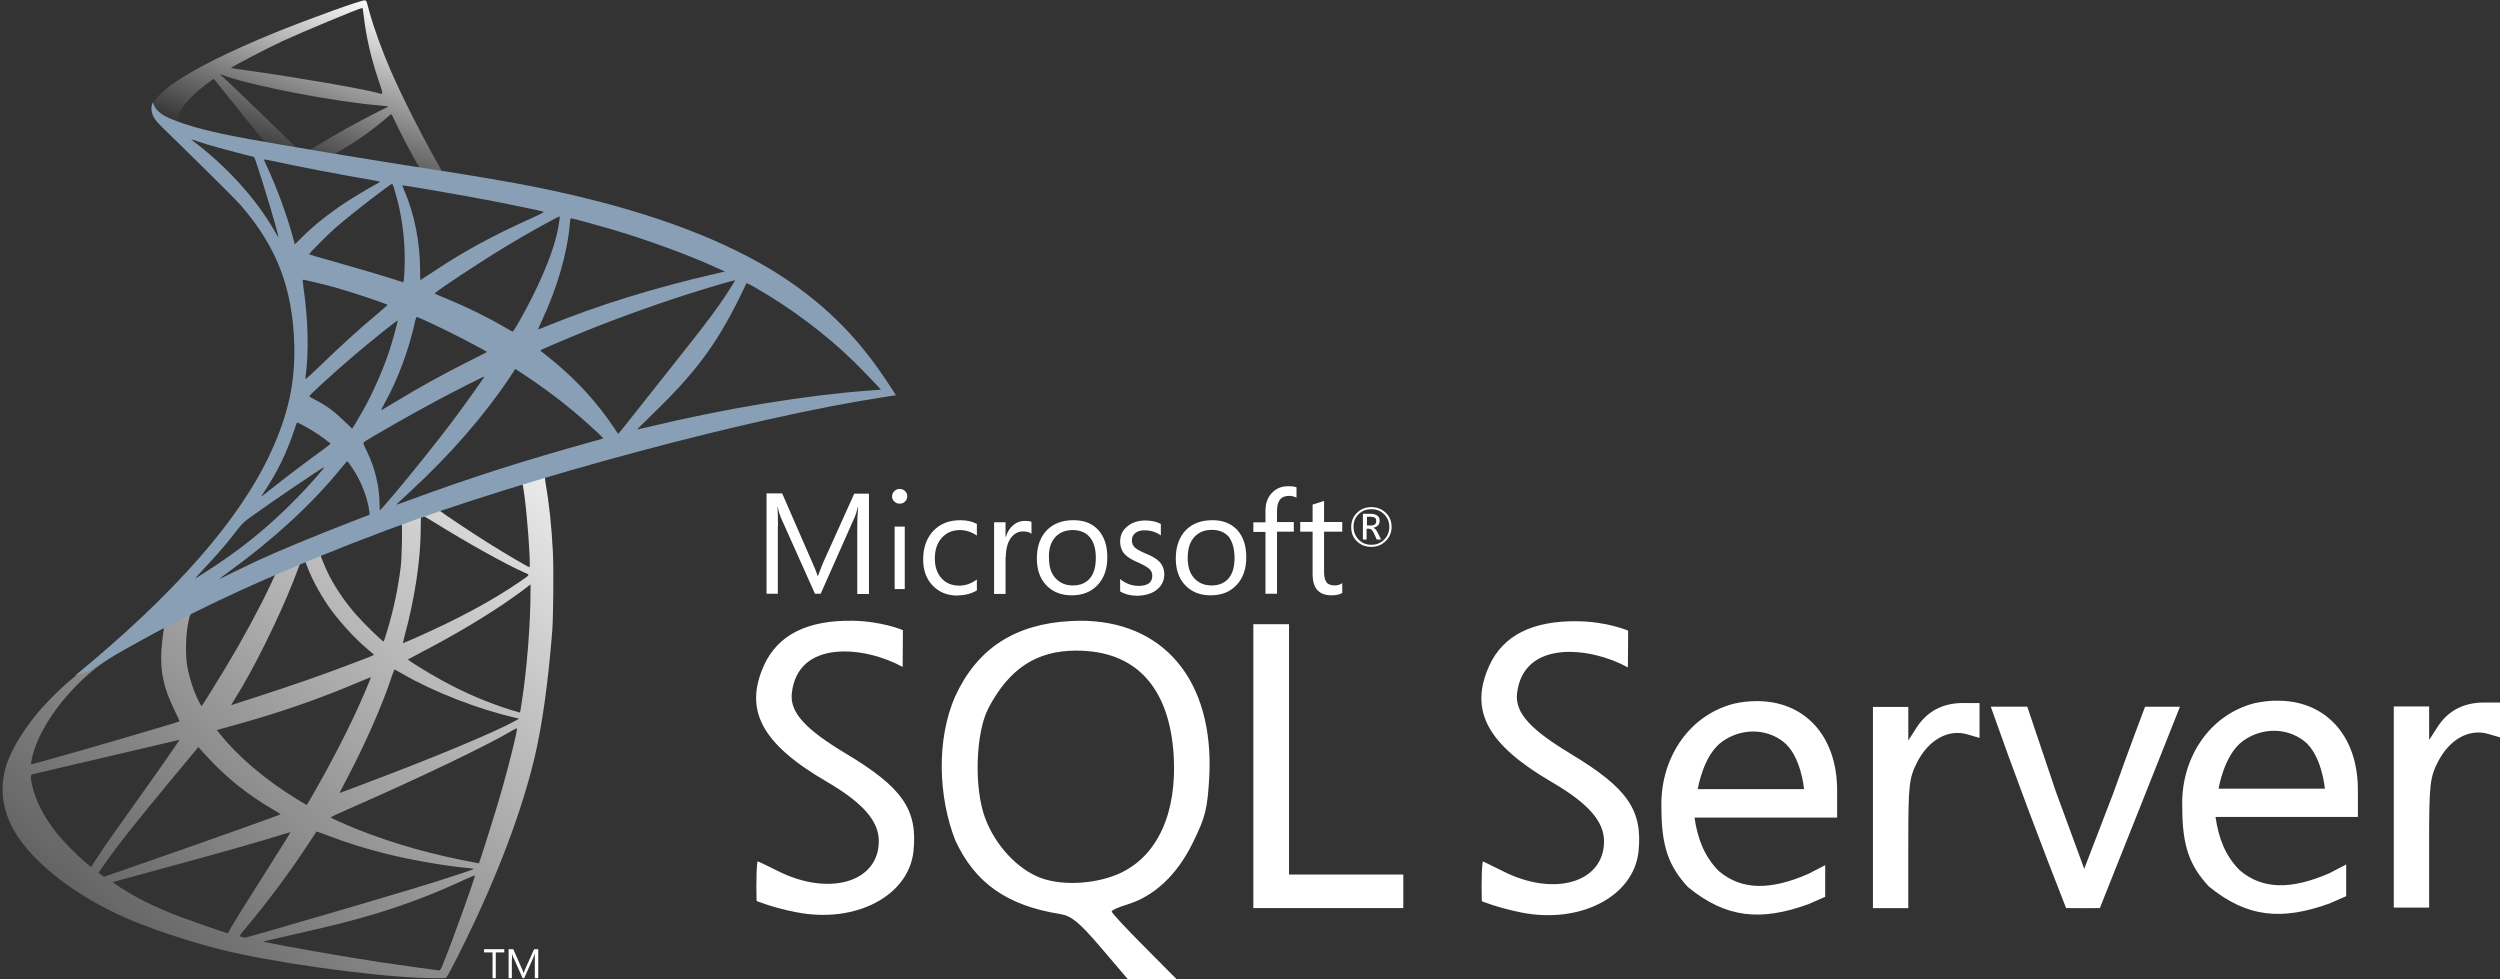<?xml version="1.0" encoding="UTF-8"?>
<svg xmlns="http://www.w3.org/2000/svg" width="143" height="56" viewBox="0 0 143 56" fill="none">
  <rect x="0" y="0" width="143" height="56" fill="#333333" stroke="none"/>
  <g clip-path="url(#clip0_929_905)">
    <path d="M32.411 26.129L21.211 29.786L11.466 34.087L8.74 34.807C8.046 35.467 7.318 36.136 6.53 36.813C5.667 37.558 4.862 38.236 4.244 38.727C3.558 39.269 2.543 40.285 2.026 40.928C1.256 41.893 0.646 42.917 0.384 43.705C-0.082 45.127 0.147 46.566 1.044 47.896C2.195 49.589 4.49 51.316 7.165 52.493C8.528 53.094 10.822 53.864 12.55 54.296C15.42 55.024 20.974 55.812 24.03 55.93C24.648 55.956 25.477 55.956 25.511 55.93C25.579 55.888 26.053 54.982 26.604 53.856C28.483 50.021 29.838 46.422 30.574 43.349C31.014 41.487 31.361 39.006 31.59 36.069C31.649 35.247 31.675 32.496 31.624 31.564C31.547 30.041 31.412 28.805 31.201 27.594C31.167 27.416 31.158 27.255 31.175 27.247C31.209 27.221 31.311 27.188 32.691 26.789L32.411 26.129V26.129H32.411V26.129ZM29.855 27.628C29.956 27.628 30.227 30.227 30.295 31.869C30.312 32.216 30.303 32.445 30.286 32.445C30.219 32.445 28.855 31.641 27.882 31.031C27.035 30.498 25.427 29.431 25.173 29.228C25.088 29.169 25.096 29.16 25.791 28.923C26.968 28.525 29.762 27.628 29.855 27.628ZM24.148 29.507C24.225 29.507 24.419 29.617 24.885 29.905C26.629 30.997 29 32.318 30.015 32.758C30.329 32.894 30.362 32.843 29.643 33.334C28.102 34.384 26.18 35.416 23.826 36.458C23.412 36.644 23.065 36.788 23.056 36.788C23.039 36.788 23.09 36.576 23.158 36.322C23.725 34.214 24.047 32.081 24.064 30.37C24.072 29.524 24.072 29.524 24.148 29.499C24.131 29.507 24.14 29.507 24.148 29.507ZM22.972 29.956C23.022 30.006 22.988 31.903 22.921 32.419C22.768 33.656 22.531 34.807 22.142 36.102C22.049 36.415 21.964 36.678 21.947 36.695C21.913 36.737 20.753 35.603 20.372 35.162C19.712 34.4 19.196 33.638 18.815 32.894C18.62 32.513 18.315 31.767 18.34 31.742C18.476 31.649 22.938 29.922 22.972 29.956ZM17.435 32.132C17.443 32.132 17.451 32.132 17.46 32.14C17.477 32.157 17.536 32.292 17.587 32.445C17.858 33.181 18.467 34.265 18.992 34.959C19.568 35.721 20.322 36.534 20.948 37.067C21.151 37.237 21.337 37.397 21.363 37.423C21.414 37.474 21.431 37.465 20.05 37.99C18.451 38.6 16.706 39.209 14.708 39.853C14.231 40.007 13.754 40.162 13.278 40.318C13.201 40.344 13.227 40.301 13.447 39.954C14.438 38.405 15.944 35.366 16.791 33.215C16.935 32.843 17.079 32.47 17.105 32.386C17.138 32.267 17.181 32.225 17.291 32.165C17.35 32.148 17.409 32.132 17.435 32.132ZM15.742 32.834C15.767 32.851 15.335 33.757 14.912 34.587C14.09 36.187 13.193 37.762 11.991 39.675C11.788 40.005 11.593 40.31 11.568 40.344C11.525 40.403 11.508 40.386 11.373 40.124C11.085 39.556 10.848 38.828 10.721 38.159C10.594 37.499 10.619 36.348 10.763 35.637C10.873 35.112 10.865 35.12 11.119 34.993C12.203 34.443 15.708 32.8 15.742 32.834ZM30.346 33.427V33.782C30.346 35.67 30.142 38.261 29.846 40.149C29.795 40.479 29.753 40.75 29.744 40.759C29.744 40.759 29.499 40.691 29.211 40.606C27.941 40.208 26.561 39.624 25.317 38.938C24.495 38.49 23.302 37.753 23.336 37.719C23.344 37.711 23.7 37.525 24.114 37.304C25.774 36.441 27.365 35.51 28.745 34.587C29.262 34.24 30.041 33.681 30.21 33.529L30.346 33.427ZM9.349 35.933C9.383 35.933 9.375 36.001 9.324 36.305C9.29 36.526 9.248 36.932 9.231 37.211C9.163 38.447 9.366 39.362 9.976 40.615C10.145 40.962 10.281 41.25 10.272 41.258C10.213 41.309 4.608 42.951 2.847 43.434C2.322 43.578 1.865 43.705 1.831 43.713C1.772 43.73 1.764 43.722 1.789 43.578C1.984 42.333 2.932 40.708 4.253 39.336C5.133 38.422 5.836 37.889 7.038 37.203C7.902 36.712 9.231 35.975 9.332 35.941C9.332 35.933 9.341 35.933 9.349 35.933ZM22.557 38.295C22.565 38.286 22.768 38.397 23.014 38.54C24.826 39.59 27.349 40.564 29.499 41.063L29.694 41.106L29.423 41.258C28.297 41.885 24.597 43.425 20.813 44.839C20.262 45.042 19.721 45.246 19.619 45.288C19.517 45.33 19.424 45.356 19.424 45.347C19.424 45.339 19.576 45.042 19.771 44.678C20.829 42.697 21.896 40.284 22.438 38.608C22.506 38.447 22.548 38.303 22.557 38.295ZM21.211 38.735C21.219 38.744 21.151 38.921 21.067 39.125C20.33 40.911 19.365 42.858 18.129 45.042C17.816 45.601 17.553 46.05 17.544 46.05C17.536 46.05 17.282 45.898 16.977 45.711C15.182 44.611 13.591 43.256 12.55 41.944L12.397 41.758L13.168 41.546C15.928 40.792 18.273 39.98 20.601 38.981C20.931 38.845 21.202 38.735 21.211 38.735ZM29.575 41.656C29.584 41.851 29.152 43.595 28.796 44.856C28.5 45.914 28.246 46.744 27.78 48.209C27.577 48.852 27.399 49.386 27.391 49.386C27.382 49.386 27.332 49.377 27.281 49.36C24.766 48.903 22.514 48.268 20.398 47.422C19.805 47.184 18.959 46.803 18.908 46.761C18.891 46.744 19.399 46.507 20.042 46.228C23.894 44.543 27.89 42.63 29.262 41.808C29.423 41.707 29.55 41.656 29.575 41.656ZM10.264 42.316C10.281 42.333 9.206 43.883 7.698 45.991C7.174 46.727 6.564 47.591 6.335 47.913C6.107 48.234 5.76 48.742 5.565 49.047L5.209 49.597L4.828 49.276C4.38 48.903 3.601 48.107 3.254 47.667C2.526 46.761 2.035 45.804 1.84 44.933C1.747 44.526 1.747 44.323 1.831 44.298C1.958 44.264 4.219 43.73 6.335 43.239C7.512 42.968 8.875 42.647 9.366 42.528C9.857 42.409 10.255 42.316 10.264 42.316ZM11.347 42.731L11.618 43.036C12.838 44.399 14.082 45.407 15.589 46.287C15.86 46.44 16.063 46.575 16.046 46.584C15.987 46.626 10.814 48.463 8.418 49.292C7.072 49.767 5.963 50.148 5.955 50.148C5.946 50.148 5.87 50.097 5.785 50.038L5.633 49.927L5.878 49.572C6.674 48.42 7.673 47.159 9.849 44.535L11.347 42.731ZM18.104 47.565C18.112 47.557 18.484 47.692 18.942 47.862C20.042 48.277 20.914 48.539 22.083 48.835C23.522 49.2 25.605 49.555 26.832 49.657C27.018 49.673 27.12 49.691 27.086 49.716C27.027 49.75 25.782 50.165 24.868 50.453C23.412 50.91 18.967 52.222 15.344 53.263C14.675 53.458 14.099 53.619 14.065 53.627C13.98 53.644 13.701 53.568 13.701 53.534C13.701 53.517 13.904 53.255 14.15 52.967C15.369 51.511 16.58 49.885 17.587 48.344C17.866 47.921 18.104 47.574 18.104 47.565ZM16.613 47.608C16.622 47.616 16.021 48.581 14.971 50.241C14.522 50.943 14.023 51.739 13.845 52.019C13.676 52.289 13.422 52.713 13.278 52.95L13.032 53.382L12.905 53.348C12.6 53.263 10.458 52.51 9.891 52.281C9.188 52.002 8.46 51.663 7.918 51.375C7.241 51.011 6.395 50.469 6.462 50.452C6.479 50.444 7.639 50.131 9.036 49.75C12.744 48.742 14.802 48.158 16.148 47.735C16.393 47.658 16.605 47.599 16.613 47.608ZM27.154 50.08H27.162C27.196 50.165 25.825 53.974 25.325 55.176C25.215 55.447 25.173 55.515 25.113 55.507C24.97 55.498 22.98 55.219 21.769 55.041C19.661 54.719 16.122 54.101 15.233 53.898L15.03 53.856L16.292 53.568C19.001 52.958 20.305 52.628 21.625 52.222C23.293 51.714 24.944 51.079 26.612 50.3C26.874 50.181 27.095 50.088 27.154 50.08Z" fill="url(#paint0_linear_929_905)"></path>
    <path d="M20.864 0.02C20.678 -0.005 17.672 1.078 15.733 1.866C13.117 2.932 11.085 3.948 9.832 4.829C9.367 5.159 8.783 5.743 8.69 5.972C8.656 6.056 8.639 6.158 8.639 6.26L9.773 7.335L12.474 8.198L18.9 9.35L26.248 10.611L26.325 9.976C26.299 9.976 26.282 9.968 26.257 9.968L25.292 9.815L25.097 9.468C24.098 7.707 22.997 5.523 22.354 4.05C21.855 2.907 21.38 1.586 21.118 0.638C20.974 0.062 20.957 0.029 20.864 0.02V0.02H20.864V0.02ZM20.728 0.452H20.737C20.745 0.46 20.779 0.697 20.813 0.977C20.957 2.162 21.22 3.305 21.634 4.541C21.948 5.472 21.948 5.422 21.584 5.311C20.72 5.074 16.851 4.406 14.049 4.016C13.6 3.957 13.219 3.898 13.219 3.889C13.185 3.855 15.242 2.78 16.148 2.357C17.308 1.823 20.491 0.494 20.728 0.452ZM12.567 4.245L12.897 4.355C14.692 4.964 19.204 5.828 21.694 6.031C21.973 6.056 22.21 6.082 22.218 6.082C22.227 6.09 21.99 6.217 21.685 6.361C20.483 6.962 19.162 7.699 18.248 8.266C17.977 8.435 17.731 8.571 17.698 8.571C17.664 8.571 17.486 8.537 17.3 8.512L16.961 8.461L16.114 7.631C14.624 6.183 13.456 5.066 13.007 4.643L12.567 4.245ZM12.228 4.507L13.422 5.997C14.074 6.818 14.734 7.623 14.878 7.8C15.022 7.978 15.141 8.122 15.132 8.131C15.098 8.156 13.405 7.826 12.508 7.623C11.585 7.411 11.204 7.309 10.637 7.132L10.171 6.979V6.861C10.18 6.293 10.899 5.447 12.118 4.583L12.228 4.507ZM22.371 6.539C22.405 6.539 22.447 6.615 22.549 6.844C22.836 7.479 23.734 9.189 23.954 9.519C24.022 9.629 24.14 9.638 22.947 9.443C20.077 8.977 19.154 8.825 19.154 8.808C19.154 8.8 19.238 8.74 19.348 8.681C20.237 8.19 21.135 7.563 21.931 6.895C22.125 6.734 22.303 6.581 22.337 6.556C22.345 6.539 22.362 6.531 22.371 6.539Z" fill="url(#paint1_linear_929_905)"></path>
    <path d="M8.749 5.854C8.749 5.854 8.563 6.15 8.74 6.59C8.851 6.861 9.172 7.191 9.536 7.53C9.536 7.53 13.304 11.204 13.761 11.729C15.844 14.133 16.749 16.504 16.834 19.772C16.885 21.872 16.487 23.717 15.496 25.859C13.735 29.703 10.019 33.944 4.287 38.652L5.125 38.372C5.667 37.966 6.404 37.534 8.131 36.586C12.118 34.402 16.605 32.395 22.108 30.329C30.033 27.349 43.062 23.861 50.479 22.727L51.249 22.608L51.13 22.422C50.453 21.372 49.988 20.72 49.429 20.026C47.803 18.011 45.831 16.377 43.418 15.022C40.099 13.168 35.807 11.721 30.372 10.646C29.347 10.442 27.095 10.053 25.266 9.773C21.389 9.172 18.883 8.758 16.123 8.283C15.132 8.114 13.651 7.86 12.669 7.649C12.161 7.538 11.187 7.31 10.425 7.047C9.816 6.81 8.935 6.573 8.749 5.854ZM10.933 7.97C10.942 7.962 11.077 8.012 11.255 8.072C11.577 8.182 11.991 8.309 12.483 8.444C12.854 8.546 13.227 8.645 13.6 8.741C14.108 8.867 14.531 8.986 14.54 8.986C14.599 9.045 15.454 11.78 15.742 12.83C15.852 13.228 15.937 13.566 15.928 13.566C15.92 13.575 15.827 13.431 15.717 13.236C14.726 11.492 13.16 9.723 11.348 8.3C11.111 8.131 10.933 7.979 10.933 7.97ZM15.099 9.122C15.141 9.122 15.327 9.147 15.556 9.198C16.995 9.519 19.577 10.011 21.228 10.29C21.507 10.332 21.728 10.383 21.728 10.4C21.728 10.417 21.626 10.476 21.499 10.544C21.22 10.688 20.093 11.357 19.721 11.611C18.781 12.237 17.935 12.914 17.325 13.524C17.08 13.769 16.868 13.973 16.868 13.973C16.868 13.973 16.817 13.829 16.775 13.651C16.47 12.474 15.835 10.73 15.259 9.502C15.166 9.308 15.09 9.13 15.09 9.113C15.09 9.13 15.09 9.122 15.099 9.122ZM22.43 10.518C22.481 10.535 22.566 10.823 22.735 11.458C23.048 12.686 23.192 14.057 23.142 15.336C23.124 15.691 23.108 16.021 23.09 16.064L23.065 16.148L22.625 16.005C21.719 15.717 20.246 15.285 18.985 14.929C18.265 14.735 17.681 14.557 17.681 14.54C17.681 14.489 18.731 13.439 19.179 13.041C20.034 12.288 22.354 10.493 22.43 10.518ZM23.014 10.603C23.04 10.578 26.52 11.179 28.103 11.484C29.279 11.712 30.99 12.068 31.091 12.11C31.142 12.127 30.964 12.229 30.397 12.482C28.162 13.49 26.502 14.396 24.852 15.497C24.42 15.784 24.056 16.021 24.047 16.021C24.039 16.021 24.03 15.776 24.03 15.48C24.03 13.871 23.709 12.246 23.116 10.874C23.057 10.739 23.006 10.612 23.014 10.603ZM32.014 12.381C32.039 12.406 31.929 13.092 31.828 13.498C31.523 14.76 30.702 16.631 29.694 18.392C29.516 18.705 29.356 18.959 29.339 18.968C29.322 18.976 29.093 18.849 28.831 18.697C27.849 18.121 26.731 17.579 25.512 17.071C25.173 16.927 24.877 16.809 24.869 16.792C24.809 16.741 27.535 14.938 28.975 14.074C30.118 13.38 31.98 12.347 32.014 12.381ZM32.657 12.483C32.734 12.483 34.275 12.906 35.079 13.143C37.068 13.736 39.354 14.574 40.844 15.251L41.462 15.53L41.03 15.632C37.39 16.47 34.275 17.435 31.269 18.654C31.023 18.756 30.803 18.841 30.787 18.841C30.769 18.841 30.854 18.646 30.964 18.409C31.87 16.487 32.454 14.481 32.598 12.77C32.607 12.61 32.632 12.483 32.657 12.483ZM17.317 16.005C17.342 15.979 18.519 16.259 19.154 16.436C20.119 16.707 22.168 17.393 22.168 17.444C22.168 17.452 21.939 17.647 21.668 17.884C20.559 18.807 19.492 19.78 18.214 21.017C17.833 21.381 17.511 21.677 17.494 21.677C17.477 21.677 17.469 21.626 17.477 21.558C17.672 20.136 17.63 18.307 17.359 16.453C17.334 16.216 17.308 16.013 17.317 16.005ZM42.047 16.03C42.063 16.047 41.505 16.927 41.149 17.427C40.641 18.155 39.896 19.12 38.211 21.237C37.322 22.354 36.323 23.616 35.993 24.039C35.654 24.462 35.375 24.818 35.367 24.818C35.358 24.818 35.248 24.666 35.13 24.479C34.181 23.057 33.047 21.812 31.701 20.695C31.447 20.483 31.167 20.255 31.074 20.187C30.981 20.119 30.905 20.051 30.905 20.043C30.905 20.018 32.344 19.399 33.436 18.959C35.35 18.18 37.957 17.249 39.913 16.648C40.937 16.326 42.029 16.013 42.047 16.03ZM42.698 16.199C42.732 16.191 42.935 16.292 43.181 16.436C45.238 17.613 47.253 19.128 48.845 20.686C49.294 21.127 50.403 22.278 50.386 22.287C50.386 22.287 49.996 22.32 49.539 22.354C45.975 22.625 41.411 23.378 37.026 24.437C36.73 24.504 36.467 24.564 36.45 24.564C36.434 24.564 36.764 24.234 37.178 23.836C39.752 21.355 40.929 19.789 42.317 16.995C42.512 16.58 42.681 16.225 42.698 16.199C42.69 16.199 42.69 16.199 42.698 16.199ZM23.844 18.13C23.963 18.155 25.063 18.672 25.893 19.086C26.655 19.467 27.798 20.077 27.857 20.128C27.866 20.136 27.459 20.348 26.96 20.593C25.368 21.389 24.005 22.142 22.583 23.006C22.176 23.252 21.838 23.455 21.829 23.455C21.795 23.455 21.804 23.421 22.032 23.006C22.794 21.618 23.404 19.958 23.751 18.341C23.785 18.214 23.819 18.13 23.844 18.13ZM22.743 18.333C22.769 18.358 22.481 19.399 22.303 19.967C21.956 21.042 21.372 22.388 20.805 23.404C20.669 23.641 20.466 23.988 20.356 24.183L20.144 24.521L19.67 24.064C19.12 23.531 18.671 23.201 18.096 22.904C17.867 22.786 17.689 22.684 17.689 22.667C17.689 22.6 19.137 21.287 20.246 20.339C21.042 19.653 22.718 18.307 22.743 18.333ZM29.474 21.101L29.889 21.372C30.837 21.99 31.955 22.811 32.81 23.531C33.292 23.929 34.224 24.767 34.41 24.97L34.511 25.08L33.826 25.275C29.948 26.35 26.951 27.307 23.455 28.594C23.065 28.738 22.735 28.856 22.709 28.856C22.659 28.856 22.616 28.898 23.489 28.094C25.724 26.037 27.705 23.768 29.178 21.558L29.474 21.101ZM27.705 21.541C27.722 21.558 26.562 23.192 25.867 24.115C25.038 25.216 23.565 27.061 22.549 28.263C22.125 28.763 21.762 29.178 21.744 29.186C21.719 29.195 21.711 29.068 21.711 28.873C21.711 27.849 21.448 26.756 20.991 25.825C20.796 25.436 20.762 25.343 20.805 25.3C20.966 25.156 23.429 23.751 24.987 22.913C26.037 22.354 27.679 21.524 27.705 21.541ZM17.003 24.166C17.029 24.166 17.224 24.267 17.444 24.386C17.985 24.682 18.468 25.012 18.9 25.368C18.917 25.385 18.697 25.563 18.409 25.774C17.605 26.35 16.385 27.273 15.674 27.84C14.929 28.433 14.904 28.45 14.989 28.323C15.547 27.468 15.827 26.985 16.123 26.367C16.385 25.817 16.648 25.165 16.834 24.598C16.902 24.352 16.986 24.166 17.003 24.166ZM19.857 26.401C19.899 26.393 19.95 26.469 20.178 26.807C20.661 27.527 21.033 28.492 21.127 29.271L21.143 29.441L19.984 29.889C17.909 30.693 15.996 31.489 14.7 32.082C14.337 32.251 13.702 32.556 13.287 32.759C12.872 32.971 12.533 33.132 12.533 33.123C12.533 33.115 12.796 32.92 13.117 32.683C15.649 30.846 17.842 28.831 19.484 26.816C19.662 26.604 19.823 26.41 19.84 26.401L19.857 26.401ZM18.544 26.723C18.578 26.757 17.613 27.849 16.953 28.517C15.319 30.185 13.702 31.489 11.695 32.759C11.441 32.92 11.213 33.064 11.187 33.081C11.128 33.115 11.204 33.03 12.085 32.073C12.643 31.472 13.067 30.964 13.549 30.338C13.871 29.923 13.93 29.864 14.396 29.534C15.64 28.636 18.511 26.689 18.544 26.723Z" fill="#899FB6"></path>
    <path d="M61.71 35.509C61.552 35.509 61.393 35.524 61.237 35.524C58.043 35.694 55.889 37.099 54.63 39.844C53.553 42.326 53.67 45.571 54.642 48.069C55.772 50.509 57.597 51.797 60.645 52.284C61.289 52.389 61.722 52.743 62.971 54.201L64.507 56.002H67.294L65.441 54.133C64.417 53.109 63.588 52.217 63.588 52.139C63.588 52.061 63.98 51.889 64.454 51.745C66.018 51.271 67.317 50.063 68.225 48.212C68.96 46.725 69.066 46.266 69.171 44.416C69.447 38.91 66.544 35.468 61.71 35.507L61.71 35.509ZM64.153 49.907C62.797 50.563 60.829 50.694 59.544 50.223C58.215 49.735 56.928 48.355 56.35 46.793C55.707 45.085 55.798 41.934 56.534 40.514C57.716 38.255 59.28 37.215 61.565 37.215C64.954 37.215 66.883 39.291 67.134 43.193C67.333 46.45 66.243 48.893 64.154 49.905L64.153 49.907ZM112.295 40.212C111.126 40.212 110.231 40.685 109.628 41.617L109.155 42.355V40.436H107.132V51.945H109.154V48.266C109.154 44.903 109.196 44.509 109.666 43.589C110.314 42.326 111.428 41.697 112.506 41.998L113.229 42.209V40.215H112.295V40.212ZM100.409 40.106C100.013 40.106 99.593 40.159 99.174 40.251C96.467 40.959 94.941 43.55 95.034 46.216C95.034 48.449 95.468 49.565 96.545 50.735C98.752 52.546 100.748 52.691 103.442 51.719C103.901 51.523 104.401 51.297 104.401 51.297V49.487L103.442 49.984C101.262 50.933 99.62 50.933 98.305 49.815C97.466 48.961 97.097 47.936 96.927 46.768H105.084V45.216C105.084 42.052 103.18 40.055 100.408 40.106H100.409ZM97.11 45.153C97.11 45.153 97.412 43.179 98.529 42.405C99.067 42.025 99.685 41.842 100.289 41.842C100.894 41.842 101.498 42.037 101.997 42.419C103.021 43.206 103.193 45.138 103.193 45.138H97.11L97.11 45.153ZM48.337 43.077C46.144 41.748 45.171 40.79 45.29 39.66C45.63 36.534 49.493 36.967 51.632 38.149L51.647 36.046C51.647 36.046 50.464 35.534 48.77 35.507C46.17 35.468 44.489 36.321 43.701 38.056C42.544 40.617 43.568 42.548 47.271 44.702C49.35 45.912 50.269 46.962 50.269 48.107C50.269 50.472 47.417 51.297 44.475 49.813C43.87 49.512 43.357 49.261 43.33 49.261C43.225 49.931 43.279 51.535 43.279 51.535C43.279 51.535 44.183 51.915 45.539 52.177C48.901 52.847 51.96 51.27 52.25 48.709C52.501 46.305 51.632 45.044 48.337 43.075L48.337 43.077ZM130.2 40.079C129.805 40.079 129.386 40.133 128.95 40.225C126.246 40.933 124.722 43.524 124.826 46.191C124.826 48.42 125.259 49.526 126.336 50.695C128.543 52.507 130.539 52.653 133.246 51.68C133.704 51.484 134.202 51.261 134.202 51.261V49.448L133.244 49.948C131.06 50.894 129.418 50.894 128.108 49.776C127.264 48.923 126.898 47.911 126.728 46.728H134.871V45.177C134.871 42.029 132.967 40.029 130.195 40.082L130.2 40.079ZM126.901 45.125C126.901 45.125 127.205 43.155 128.321 42.366C128.858 41.985 129.475 41.801 130.079 41.801C130.682 41.801 131.289 41.996 131.788 42.379C132.812 43.167 132.984 45.112 132.984 45.112H126.902L126.901 45.125ZM89.819 43.102C87.626 41.777 86.656 40.816 86.773 39.686C87.114 36.558 90.976 36.992 93.115 38.175L93.13 36.072C93.13 36.072 91.948 35.56 90.253 35.536C87.653 35.496 85.972 36.349 85.183 38.084C84.027 40.645 85.065 42.577 88.756 44.731C90.832 45.939 91.751 46.975 91.751 48.12C91.751 50.485 88.9 51.324 85.958 49.827C85.356 49.526 84.844 49.277 84.814 49.277C84.708 49.947 84.762 51.552 84.762 51.552C84.762 51.552 85.656 51.918 87.007 52.193C90.372 52.865 93.433 51.289 93.721 48.729C93.971 46.336 93.103 45.076 89.819 43.105L89.819 43.102ZM142.087 40.184C140.918 40.184 140.013 40.659 139.421 41.591L138.947 42.327V40.41H136.924V51.916H138.946V48.238C138.946 44.875 138.987 44.481 139.458 43.562C140.106 42.301 141.221 41.67 142.298 41.973L143.021 42.183V40.184L142.087 40.184ZM73.731 43.036V35.706H71.691V51.942H80.269V50.024H73.731L73.731 43.036ZM120.899 45.321L119.218 49.696L117.602 45.297L115.96 40.422H113.872C115.225 44.258 116.696 48.159 118.18 51.942C118.823 51.957 119.468 51.942 120.111 51.942L122.382 46.242L124.694 40.424H122.698C122.698 40.424 121.817 42.735 120.898 45.323L120.899 45.321ZM78.431 31.282C78.759 31.282 79.033 31.176 79.259 30.95C79.482 30.727 79.6 30.465 79.6 30.137C79.6 29.808 79.482 29.534 79.259 29.323C79.033 29.112 78.773 29.007 78.446 29.007C78.115 29.007 77.84 29.112 77.617 29.335C77.391 29.558 77.289 29.832 77.289 30.149C77.289 30.48 77.394 30.754 77.617 30.962C77.828 31.173 78.102 31.279 78.431 31.279V31.282ZM77.708 29.414C77.903 29.218 78.142 29.127 78.446 29.127C78.732 29.127 78.97 29.218 79.169 29.414C79.365 29.609 79.47 29.847 79.47 30.137C79.47 30.426 79.365 30.676 79.169 30.872C78.97 31.067 78.732 31.161 78.446 31.161C78.155 31.161 77.919 31.071 77.723 30.872C77.527 30.676 77.422 30.426 77.422 30.137C77.422 29.847 77.512 29.61 77.708 29.414ZM78.194 30.242H78.327C78.42 30.242 78.512 30.332 78.59 30.504L78.749 30.86H78.997L78.801 30.465C78.722 30.307 78.643 30.215 78.551 30.189C78.667 30.162 78.759 30.123 78.826 30.045C78.892 29.977 78.916 29.885 78.916 29.781C78.916 29.66 78.878 29.57 78.798 29.504C78.708 29.428 78.563 29.388 78.376 29.388H77.958V30.86H78.169V30.242L78.194 30.242ZM78.194 29.558H78.378C78.511 29.558 78.604 29.585 78.655 29.624C78.705 29.664 78.719 29.715 78.719 29.808C78.719 29.978 78.613 30.058 78.417 30.058H78.191V29.558H78.194ZM44.502 30.111C44.502 29.599 44.487 29.218 44.475 28.993H44.487C44.54 29.258 44.604 29.456 44.657 29.587L46.615 33.961H46.944L48.902 29.548C48.955 29.427 49.008 29.246 49.072 28.995H49.087C49.048 29.432 49.035 29.811 49.035 30.114V33.975H49.705V28.236H48.864L47.064 32.227C46.998 32.386 46.906 32.622 46.789 32.936H46.761C46.722 32.78 46.63 32.544 46.499 32.255L44.74 28.222H43.847V33.961H44.491V30.114L44.502 30.111ZM51.174 30.122H51.752V33.696H51.174V30.122ZM51.463 28.811C51.584 28.811 51.686 28.77 51.764 28.691C51.844 28.612 51.897 28.51 51.897 28.389C51.897 28.272 51.858 28.166 51.766 28.088C51.685 28.008 51.581 27.967 51.462 27.967C51.344 27.967 51.239 28.008 51.16 28.088C51.081 28.166 51.028 28.272 51.028 28.389C51.028 28.52 51.069 28.612 51.16 28.691C51.251 28.77 51.344 28.811 51.462 28.811H51.463ZM55.877 33.775V33.145C55.56 33.382 55.22 33.499 54.868 33.499C54.446 33.499 54.104 33.355 53.854 33.077C53.605 32.803 53.473 32.422 53.473 31.948C53.473 31.45 53.605 31.056 53.879 30.754C54.143 30.465 54.485 30.32 54.904 30.32C55.246 30.32 55.574 30.426 55.877 30.637V29.967C55.601 29.822 55.286 29.756 54.931 29.756C54.274 29.756 53.762 29.967 53.379 30.374C53 30.78 52.804 31.333 52.804 32C52.804 32.594 52.974 33.093 53.328 33.474C53.697 33.865 54.169 34.064 54.747 34.064C55.194 34.052 55.56 33.958 55.877 33.775ZM57.532 31.869C57.532 31.398 57.638 31.017 57.834 30.754C58.017 30.518 58.24 30.399 58.504 30.399C58.727 30.399 58.885 30.439 59.001 30.531V29.847C58.911 29.808 58.78 29.795 58.609 29.795C58.373 29.795 58.162 29.874 57.977 30.021C57.781 30.176 57.624 30.412 57.532 30.714H57.517V29.875H56.862V33.972H57.519V31.869H57.532ZM61.303 34.053C61.921 34.053 62.418 33.854 62.787 33.46C63.154 33.068 63.338 32.541 63.338 31.884C63.338 31.214 63.169 30.702 62.826 30.32C62.486 29.939 62.012 29.755 61.395 29.755C60.777 29.755 60.28 29.939 59.911 30.295C59.516 30.687 59.308 31.239 59.308 31.949C59.308 32.566 59.477 33.079 59.833 33.46C60.2 33.854 60.687 34.052 61.303 34.052V34.053ZM60.369 30.715C60.619 30.451 60.947 30.32 61.354 30.32C61.776 30.32 62.092 30.451 62.327 30.715C62.564 30.991 62.681 31.384 62.681 31.91C62.681 32.41 62.576 32.803 62.353 33.067C62.13 33.342 61.802 33.488 61.368 33.488C60.946 33.488 60.619 33.342 60.369 33.067C60.12 32.789 60.001 32.41 60.001 31.91C59.976 31.413 60.107 31.006 60.369 30.715ZM66.214 33.696C66.464 33.474 66.597 33.199 66.597 32.856C66.597 32.554 66.491 32.304 66.295 32.107C66.135 31.949 65.889 31.806 65.531 31.661C65.215 31.529 65.019 31.411 64.914 31.319C64.808 31.214 64.744 31.083 64.744 30.897C64.744 30.727 64.81 30.596 64.939 30.491C65.072 30.385 65.241 30.334 65.467 30.334C65.821 30.334 66.124 30.427 66.401 30.625V29.968C66.135 29.836 65.848 29.772 65.519 29.772C65.098 29.772 64.742 29.888 64.48 30.113C64.204 30.336 64.073 30.625 64.073 30.965C64.073 31.267 64.163 31.517 64.335 31.7C64.48 31.857 64.727 32.017 65.07 32.16C65.399 32.304 65.622 32.435 65.741 32.541C65.858 32.646 65.911 32.777 65.911 32.933C65.911 33.315 65.649 33.513 65.137 33.513C64.742 33.513 64.388 33.383 64.072 33.121V33.829C64.358 34.001 64.701 34.079 65.081 34.079C65.567 34.053 65.948 33.934 66.211 33.698L66.214 33.696ZM69.341 29.756C68.723 29.756 68.226 29.939 67.857 30.295C67.466 30.687 67.255 31.239 67.255 31.949C67.255 32.567 67.425 33.079 67.779 33.46C68.148 33.855 68.633 34.052 69.251 34.052C69.883 34.052 70.366 33.853 70.735 33.458C71.104 33.067 71.287 32.539 71.287 31.883C71.287 31.212 71.116 30.7 70.775 30.319C70.42 29.938 69.947 29.754 69.344 29.754L69.341 29.756ZM70.616 31.91C70.616 32.41 70.51 32.803 70.287 33.067C70.064 33.342 69.736 33.488 69.302 33.488C68.88 33.488 68.553 33.342 68.303 33.067C68.055 32.789 67.936 32.41 67.936 31.91C67.936 31.383 68.067 30.976 68.33 30.702C68.579 30.439 68.907 30.307 69.316 30.307C69.722 30.307 70.049 30.439 70.285 30.702C70.496 30.991 70.614 31.384 70.614 31.91H70.616ZM72.39 33.96H73.046V30.413H74.005V29.861H73.045V29.228C73.045 28.653 73.268 28.364 73.729 28.364C73.885 28.364 74.043 28.403 74.16 28.469V27.877C74.043 27.825 73.885 27.812 73.687 27.812C73.333 27.812 73.044 27.918 72.807 28.141C72.532 28.403 72.385 28.744 72.385 29.205V29.877H71.692V30.428H72.385V33.962L72.39 33.96ZM75.082 32.842C75.082 33.644 75.436 34.052 76.159 34.052C76.421 34.052 76.619 34.01 76.777 33.916V33.353C76.656 33.443 76.513 33.486 76.355 33.486C76.132 33.486 75.975 33.433 75.883 33.314C75.79 33.196 75.737 32.997 75.737 32.723V30.411H76.777V29.86H75.737V28.651C75.511 28.73 75.29 28.796 75.081 28.862V29.859H74.373V30.411H75.081V32.841L75.082 32.842ZM145.582 40.395C145.359 40.184 145.095 40.079 144.768 40.079C144.437 40.079 144.163 40.184 143.94 40.41C143.717 40.632 143.611 40.907 143.611 41.224C143.611 41.552 143.717 41.827 143.938 42.037C144.161 42.248 144.435 42.354 144.767 42.354C145.094 42.354 145.369 42.248 145.595 42.025C145.817 41.799 145.934 41.539 145.934 41.212C145.922 40.88 145.803 40.606 145.58 40.395L145.582 40.395ZM145.476 41.947C145.28 42.143 145.043 42.233 144.753 42.233C144.467 42.233 144.229 42.143 144.03 41.947C143.834 41.748 143.729 41.499 143.729 41.209C143.729 40.922 143.819 40.685 144.018 40.486C144.214 40.29 144.451 40.2 144.753 40.2C145.04 40.2 145.278 40.29 145.476 40.486C145.672 40.685 145.778 40.922 145.778 41.209C145.778 41.513 145.687 41.748 145.476 41.947ZM144.886 41.276C145.003 41.249 145.097 41.197 145.161 41.132C145.228 41.064 145.252 40.972 145.252 40.867C145.252 40.749 145.214 40.656 145.135 40.591C145.044 40.516 144.898 40.475 144.713 40.475H144.294V41.945H144.505V41.328H144.636C144.726 41.328 144.817 41.418 144.898 41.59L145.055 41.944H145.305L145.109 41.549C145.041 41.377 144.963 41.299 144.883 41.273L144.886 41.276ZM144.741 41.144H144.515V40.647H144.701C144.832 40.647 144.924 40.671 144.976 40.712C145.029 40.751 145.041 40.802 145.041 40.896C145.041 41.066 144.936 41.144 144.74 41.144L144.741 41.144ZM28.174 55.949H28.358V54.477H28.844V54.294H27.688V54.477H28.174L28.174 55.949ZM29.289 54.843C29.289 54.7 29.289 54.583 29.278 54.517C29.29 54.595 29.317 54.648 29.329 54.687L29.894 55.949H29.985L30.551 54.675C30.566 54.636 30.578 54.584 30.604 54.517C30.592 54.648 30.592 54.753 30.592 54.833V55.948H30.788V54.294H30.551L30.039 55.435C30.027 55.476 29.986 55.556 29.961 55.646H29.946C29.935 55.593 29.908 55.541 29.87 55.451L29.358 54.294H29.093V55.951H29.278V54.845L29.289 54.843Z" fill="white"></path>
  </g>
  <defs>
    <linearGradient id="paint0_linear_929_905" x1="-2.082" y1="62.827" x2="33.745" y2="22.154" gradientUnits="userSpaceOnUse">
      <stop stop-color="white" stop-opacity="0"></stop>
      <stop offset="1" stop-color="white"></stop>
    </linearGradient>
    <linearGradient id="paint1_linear_929_905" x1="17.65" y1="9.866" x2="21.284" y2="0.001" gradientUnits="userSpaceOnUse">
      <stop stop-color="white" stop-opacity="0"></stop>
      <stop offset="1" stop-color="white"></stop>
    </linearGradient>
    <clipPath id="clip0_929_905">
      <rect width="143" height="56" fill="white"></rect>
    </clipPath>
  </defs>
</svg>
